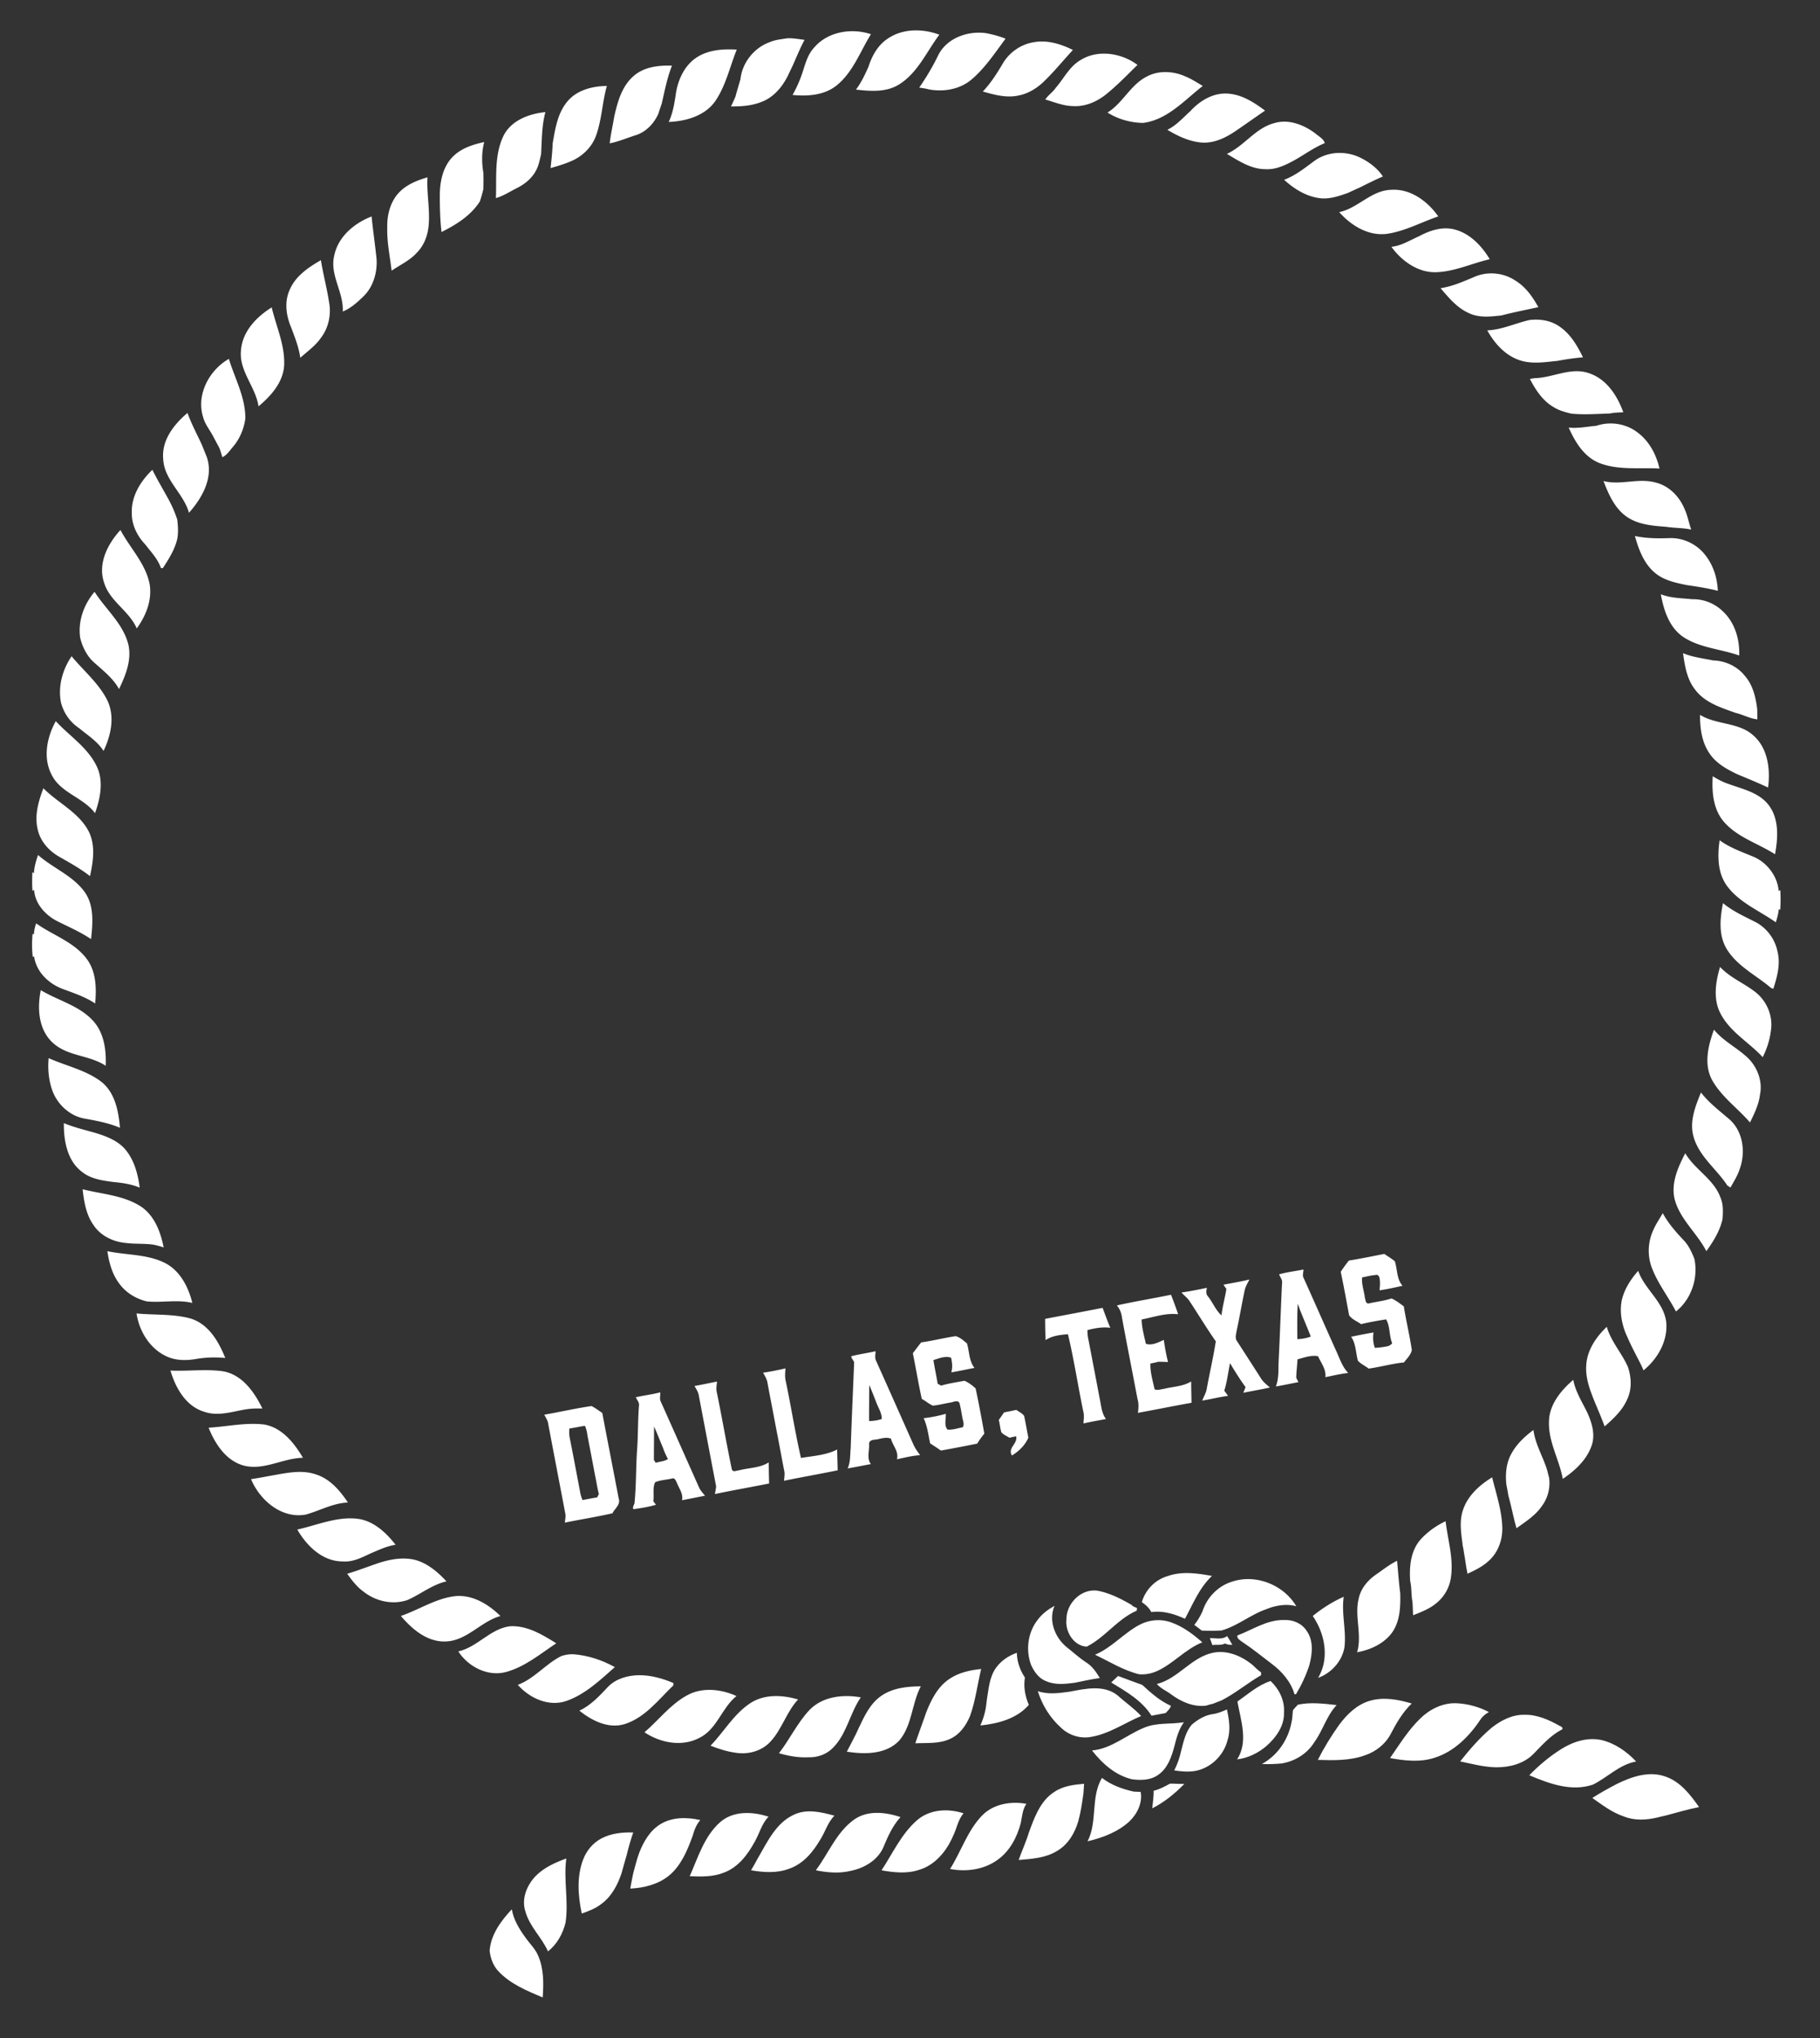 <svg xmlns="http://www.w3.org/2000/svg" viewBox="0 0 1040 1164">
    <rect x="0" y="0" width="1040" height="1164" fill="#333333" stroke="none"/>
    <g fill="#fff">
        <path d="M465.19 27.21c7.76-9.17 21.44-11.4 32.49-7.66-6.21 9.96-10.26 21.76-19.69 29.3-7.02 5.61-16.51 6.21-25.11 5.38 2.2-3.86 4.02-7.92 5.45-12.13 1.75-5.19 3-10.74 6.86-14.89m41.96-5.06c8.61-5.97 20.07-5.9 29.61-2.34-7.21 9.62-12.22 21.54-22.69 28.22-7.41 4.81-16.58 4.11-24.94 3.14 2.98-3.97 5.09-8.47 7.12-12.97 1.99-6.26 5.31-12.32 10.9-16.05m29.11 9.13c4.99-9.6 16.61-13.69 26.91-12.38 3.89.72 7.73 1.72 11.42 3.19-5.99 8.06-11.61 16.64-19.3 23.21-6.66 5.73-15.91 7.3-24.39 5.78-1.85-.5-3.76-.77-5.63-1.06 4.12-5.94 7.85-12.2 10.99-18.74m-86.43-9.41c3.33-.14 6.61.48 9.91.9-2.5 4.64-4.48 9.53-6.6 14.34-.96 2.04-1.97 4.04-2.9 6.09-3.2 6.43-8.15 12.38-15.04 14.98-5.54 2.24-11.57 2.66-17.48 2.6.86-1.85 1.74-3.69 2.53-5.58.89-3.34 1.9-6.65 2.87-9.97 1.01-9.5 7.82-17.99 16.79-21.18 3.15-1.36 6.57-1.63 9.92-2.18m123.3 14.23c3.77-6.33 10.42-10.89 17.72-12 7.66-1.38 15.41 1.04 22.23 4.44-5.52 5.98-10.66 12.31-16.52 17.97-3.98 3.85-8.89 6.93-14.38 8-6.9 1.6-13.94-.37-20.58-2.23 4.59-4.82 8.17-10.47 11.53-16.18m-174.56-3.6c6.67-4.09 14.8-4.63 22.43-4.16-3.99 9.9-6.25 20.68-12.39 29.58-5.99 8.34-16.69 11.33-26.48 11.73 2.39-5.08 3.26-10.65 4.08-16.15 1.23-8.18 5.12-16.52 12.36-21m218.87 1.82c9.96-6.25 23.53-4.02 32.55 2.75-5.88 5.73-11.6 11.72-18.02 16.87-5.33 4.26-12.05 7.13-18.97 6.64-5.45-.09-10.53-2.26-15.69-3.74 1.62-2.49 4.23-4.13 5.9-6.6 4.71-5.33 7.86-12.24 14.23-15.92m-255.14 8.9c5.95-5.07 14.16-5.98 21.68-5.71-2.76 6.98-4.17 14.39-5.85 21.68-.68 1.97-1.35 3.94-1.99 5.92-2.41 5.31-6.65 9.86-12.2 11.9-5.19 1.58-10.18 3.82-15.53 4.86.52-5.03 1.72-9.96 2.51-14.95 1.9-8.57 4.38-17.81 11.38-23.7m292.59.74c6.75-3.85 15.3-3.47 22.27-.38 3.6 1.42 6.81 3.58 10.14 5.51-10.53 8.16-20.2 19.37-34.16 21.12-7.13-.13-14.25-2.11-20.29-5.93 8.66-5.32 12.97-15.53 22.04-20.32M324.52 57.6c5.5-6.31 14.2-8.41 22.26-8.5-2.68 9.39-2.86 19.36-6.26 28.55-2.34 6.38-7.55 11.46-13.7 14.2-3.93 1.76-8.07 2.96-12.2 4.15.51-4.7 1.02-9.41 1.2-14.13 1.45-8.46 2.84-17.56 8.7-24.27m355.81 5.74c5.28-5.74 12.63-10.24 20.67-9.9 8.28.28 15.46 4.94 21.89 9.73-5.68 3.91-11.3 7.89-16.99 11.77-5.83 3.93-12.68 7.19-19.89 6.42-6.81-.73-13.16-3.73-18.95-7.24 5.21-2.51 9.04-6.97 13.27-10.78M287.58 77.85c4.33-9.07 14.69-12.89 24.09-13.82-2.15 7.85-2.02 16.06-2.48 24.12-.81 3.13-1.31 6.41-2.92 9.27-2.29 4.39-6.29 7.65-10.64 9.87-4.07 1.99-7.86 4.6-12.26 5.85.47-11.78-.98-24.3 4.21-35.29m413.5 10.03c9.89-4.49 16.23-14.68 26.97-17.53 8.26-2.54 16.98.89 23.58 5.87 1.89 1.69 4.63 2.93 5.4 5.51-5.95 2.47-11.22 6.25-16.77 9.46-5.3 2.91-11.03 5.85-17.26 5.43-8.16-.03-15.17-4.73-21.92-8.74m-441.43.76c4.73-4.27 10.96-6.17 17.06-7.51-1.53 5.74-1.47 11.85-.48 17.67.08 3.08.08 6.16-.02 9.24-.59 2.36-1.23 4.7-2.01 7-5.12 8.07-13.53 13.3-21.91 17.48-.83-7.15-.99-14.37-.96-21.57.08-8.03 2.09-16.77 8.32-22.31m491.83 2.97c7.67-5.37 18.27-5.54 26.47-1.24 4.79 2.45 9.3 5.9 12.28 10.43-4.47 1.9-8.82 4.1-13.16 6.26-2.32 1.03-4.61 2.1-6.9 3.16-4.86 1.71-9.91 3.46-15.14 3.05-8.12-.72-15.35-5.22-21.26-10.58 6.59-2.44 12.1-6.98 17.71-11.08m-523.47 18.35c4.33-4.57 10.34-6.96 16.27-8.68-.52 8.9 1.38 17.76.73 26.62-.38 6-2.45 12.03-6.75 16.35-4.01 4.49-9.58 7.01-14.48 10.34-.94-8.19-2.74-16.33-2.49-24.62-.19-7.15 1.71-14.69 6.72-20.01m537.27 11.2c10.74-2.28 18.31-12.48 29.67-12.75 11.06-.77 20.83 6.54 26.93 15.18-9.62 3.28-18.74 8.3-28.86 9.89-10.75 1.64-20.89-4.54-27.74-12.32m-574.26 24.72c2.23-10.77 11.47-18.44 21.32-22.25.82 8.13 2.01 16.21 2.85 24.33.43 7.58-1.76 15.51-7.19 21-3.57 3.52-7.45 7.07-12.14 8.96.62-11.05-7.62-20.9-4.84-32.04m619.89-10.96c5.84-3.15 12.55-5.43 19.26-4.1 9.3 1.96 16.38 9.35 21.11 17.22-10.11 2.34-19.77 6.97-30.26 7.42-10.55.48-19.96-6.29-25.93-14.49 5.73-.58 10.65-3.79 15.82-6.05m-645.34 30.53c3.34-7.83 10.7-12.78 17.81-16.86 1.24 7.89 3.36 15.61 4.57 23.5 1.5 7.26-.1 15.1-4.66 20.99-3.15 4.49-7.66 7.67-11.71 11.26-.81-6.11-3.16-11.82-5.29-17.56-2.84-6.69-3.86-14.56-.72-21.33m676.52-7.13c7.57-3.49 16.89-2.74 23.81 1.92 5.88 3.53 9.89 9.3 13.16 15.19-7.01 1.53-14.05 2.89-20.99 4.7-6.26.74-13.03 1.52-18.88-1.39-6.67-2.97-11.36-8.76-16.02-14.14 6.62-.99 12.78-3.72 18.92-6.28m-704.38 41.76c.78-10.77 8.84-19.08 17.55-24.52 2.62 11.04 7.72 21.81 7.1 33.37-.71 9.63-7.55 17.24-14.63 23.14-1.67-11.24-11.25-20.19-10.02-31.99m712.17-11.4c8.36-.34 16.07-4.1 24.16-5.91 6.02-.72 12.39.28 17.38 3.91 6.12 4.26 9.93 10.85 13.14 17.4-4.86.41-9.71 1.1-14.49 2.02-7.5.74-15.32 2.1-22.58-.68-7.82-2.92-13.66-9.59-17.61-16.74m-733.9 49.24c-3.85-12.73 3.69-26.63 14.81-32.96 3.42 11.28 9.55 22.07 9.41 34.16-.85 5.85-3.17 11.48-7.01 16.01-1.9 2.13-3.45 4.8-6.16 6-.47-1.8-1.05-3.56-1.67-5.32-.27-.49-.81-1.47-1.08-1.97-.83-1.54-1.64-3.09-2.46-4.63-1.98-3.75-4.82-7.09-5.84-11.29m761.12-21.96c10.36-.22 20.51-6.44 30.87-2.82 10.05 3.28 16.21 12.84 19.64 22.32-2.55.15-5.12.13-7.6.69-7.4.24-14.81.81-22.19.09-3.54-.89-7.14-1.83-10.23-3.85-6.17-3.6-10.13-9.82-13.38-15.99.72-.11 2.16-.33 2.89-.44M93.26 262.11c-1-10.65 6.17-19.8 13.88-26.26 2.22 6.17 5.32 11.96 8.08 17.9.99 2.39 1.95 4.8 2.92 7.2 4.05 11.73-2.56 23.36-10.15 31.92-3.11-11.11-14.23-18.72-14.73-30.76m818.92-18.92c7.94-2.68 17.08-1.29 23.7 3.92 6.59 4.94 10.59 12.57 12.39 20.49-11.47-.67-23.48 1.13-34.43-3.19-8.73-3.54-13.8-12-17.45-20.21 5.3.58 10.52-.55 15.79-1.01M75.31 293.02c-.36-9.6 5.04-18.29 11.77-24.7 2.64 5.4 5.76 10.55 8.64 15.83 2.27 3.99 4.14 8.21 5.56 12.57.43 3.71.71 7.48-.01 11.17-1.45 6.06-4.81 11.39-8.19 16.54-.27.02-.82.05-1.09.07-1.75-5.18-5.68-9.24-8.96-13.51-4.59-4.82-7.81-11.2-7.72-17.97m840.97-18.29c9.79 2.56 19.9-1.87 29.66.84 7.63 1.77 13.63 7.87 16.59 14.96 1.8 3.81 2.47 7.99 3.87 11.94-4.69-1.04-9.53-.85-14.25-1.59-7.89-.59-16.37-1.23-22.99-6.04-6.66-4.84-10.02-12.68-12.88-20.11M59.53 332.92c-3.84-10.87 1.98-22.3 9.3-30.21 5.4 10.18 14.1 18.83 16.58 30.39 1.73 9.24-1.88 18.45-7.27 25.82-4.26-9.99-15.34-15.4-18.61-26m874.69-26.79c6.49 1.4 13.16 1.41 19.77 1.2 7.74-.28 15.5 3.36 20.26 9.46 4.71 5.78 7.07 13.25 7.36 20.64-5.85-1.5-11.84-2.41-17.8-3.29-6.31-1.29-12.96-2.65-18.03-6.9-6.4-5.26-9.37-13.38-11.56-21.11m-888.4 58.14c-1.38-9.45 2.11-19.09 8.22-26.26 6.43 10.11 16.48 18.3 19.37 30.38 1.86 8.83-1.66 17.36-5.39 25.16-3.62-6.62-9.93-11.15-15.35-16.21-3.46-3.63-5.67-8.23-6.85-13.07m903.22-24.86c5.74 2.24 11.95 2.2 17.99 2.83 6.56-.19 13.08 2.51 17.7 7.15 6.7 6.38 9.45 15.95 9.11 25-10.48-3.74-22.22-4.26-31.73-10.44-8.22-5.4-11.39-15.35-13.07-24.54m12.7 33.64c5.47 2.3 11.38 2.94 17.15 4.15 6.95.15 13.81 3.31 18.16 8.8 4.62 5.24 6.22 12.24 7.07 18.99.05 1.95.05 3.89.08 5.85-4.34-.45-8.21-2.7-12.42-3.69-8.29-2.97-17.43-5.77-22.98-13.08-4.83-5.92-6.05-13.69-7.06-21.02m-926.89 28.2c-1.82-9.22.86-18.78 6.07-26.45 6.81 8.28 15.4 15.29 20.31 24.99 4.57 9.28 2.22 20.18-2.06 29.11-3.45-5.5-9.12-9-14.02-13.07-5.12-3.39-8.77-8.65-10.3-14.58m936.61 7.02c9.42 5.84 22.04 4.09 30.49 11.79 8.31 7.29 9.74 19.34 8.39 29.72-5.78-2.69-11.68-5.12-17.56-7.57-6.03-2.87-12.2-6.25-15.97-11.98-4.37-6.39-5.43-14.4-5.35-21.96M29.45 442.38c-4.99-9.69-2.65-21.35 2.42-30.5 7.86 8.49 18.26 15.05 23.39 25.76 4.09 8.51 2.05 18.29-.95 26.79-6.76-9.07-19.77-11.53-24.86-22.05m949.26.96c2.96 1.83 6.07 3.46 9.41 4.54 8.06 2.91 17.38 4.9 22.76 12.21 5.86 8.01 5.09 18.55 3.43 27.81-9.6-6.18-21.26-9.53-29.01-18.3-6.33-7.1-7.18-17.18-6.59-26.26m-953.92 6.87c8.15 8.21 19.48 13.36 25.38 23.67 4.61 8.12 3.18 17.82 1.26 26.5-5.54-4.31-11.68-7.7-17.76-11.17-5.76-3.32-10.59-8.72-12.08-15.31-2.02-7.99.35-16.22 3.2-23.69m957.84 29.69c6.05 4.4 13.19 6.81 20.02 9.7 7.45 3.49 13.06 11.01 13.75 19.26l.91-.5c.22 3.72.2 7.46-.03 11.19l-.84-.22c-.24 2.53-.92 5-1.69 7.43-9.4-6.65-20.75-11.19-27.8-20.66-5.57-7.49-5.56-17.35-4.32-26.2M19.39 498.68c.17-3.57 1.2-7.02 2.35-10.37 8.5 7.53 19.87 11.75 26.66 21.16 5.52 7.82 4.6 17.88 3.64 26.88-6.25-4.18-13.17-7.14-19.87-10.51-6.5-3.53-12.27-9.94-12.65-17.61l-.94.61c-.3-3.55-.23-7.11-.07-10.65zm965.18 17.13c5.61 4.67 12.33 7.62 18.78 10.92 6.22 3.33 10.83 9.45 12.28 16.37 1.96 7.24-.07 14.73-2.31 21.65-.32-.12-.97-.37-1.29-.49-8.46-7.24-19.19-12.32-25.22-22.06-4.9-7.89-3.97-17.68-2.24-26.39M19.38 533.65c.12-2.15.55-4.26 1.29-6.28 9.5 6.79 21.5 10.52 28.77 20.14 5.56 7.27 5.73 16.88 4.95 25.61-5.39-3.59-11.56-5.71-17.59-7.94-8.47-2.86-16.05-9.77-17.32-18.95l-.75.35c-.54-4.39-.5-8.81-.12-13.21zm963.51 18.6c5.76 6.2 13.86 9.33 20.41 14.53 6.45 5.15 10 13.79 8.62 21.98-.62 5.23-2.3 10.32-4.66 15.03-7.82-8.52-18.72-14.39-24.14-24.99-4.32-8.26-2.76-18-.23-26.55M23.31 565.51c9.86 5.96 21.88 8.73 29.87 17.5 6.31 6.87 7.6 16.74 7.21 25.7-9.22-6.19-21.76-5.33-30.12-13.07-8.33-7.43-9.09-19.87-6.96-30.13m956.11 22.57c5.33 6.59 13.22 10.29 19.29 16.08 5.5 5.29 8.55 13.33 7.01 20.91-.67 5.69-3.21 10.93-5.73 16.01-6.91-8.02-15.87-14.33-21.28-23.57-5.36-9.09-2.72-20.15.71-29.43M27.79 604.33c9.88 4.44 20.92 6.69 29.74 13.22 8.17 6.21 10.2 16.95 11.02 26.57-6.51-2.77-13.5-4.05-20.43-5.29-8.23-1.57-15.12-7.89-18.09-15.64-2.19-6.01-2.83-12.51-2.24-18.86m944.18 19.62c4.66 6.06 10.84 10.62 16.56 15.6 7.55 6.92 8.96 18.44 5.7 27.78-1.21 3.91-3.41 7.38-5.41 10.91-.44-.29-1.32-.85-1.76-1.14-6.15-9.45-16.18-16.6-19.31-27.86-2.51-8.62 1.02-17.38 4.22-25.29M36.48 641.46c5.69 2.37 11.72 3.78 17.63 5.47 6.81 2.05 14 4.71 18.37 10.66 4.5 5.94 6.4 13.42 7.35 20.7-4.76-1.98-9.88-2.74-14.98-3.19-6.27-.86-12.92-1.71-18.03-5.84-8.48-6.39-10.42-17.83-10.34-27.8m920.29 42.74c-1.8-9.03 2.2-17.73 6.23-25.56 5.49 9.42 16.33 14.78 20.11 25.31 1.72 3.89 1.47 8.21 1.19 12.36-1.55 6.77-5.22 12.7-9.24 18.26-5.42-10.52-15.52-18.51-18.29-30.37m-909.56-4.97c11.02 2.77 22.96 3.41 32.83 9.54 8.12 5.13 11.7 14.68 13.49 23.7-1.85-.66-3.73-1.15-5.64-1.57-5.22-.78-10.51-.32-15.73-.97-7.33-.6-14.72-4.07-18.8-10.36-4.18-5.93-5.37-13.3-6.15-20.34m897.39 23.64c1.45-3.55 3.7-6.67 5.55-10.01 3.14 5.89 7.62 10.88 12.17 15.71 2.74 2.97 4.45 6.67 5.89 10.41 2.33 10.93-1.75 23.13-10.53 30.05-4.35-8.42-10.37-15.97-13.74-24.89-2.63-6.8-2.35-14.64.66-21.27M61.35 714.59c10.78 2.28 22.34 1.64 32.46 6.51 8.94 4.31 13.83 13.82 16.1 23.06-8.53-2.09-17.4-.02-26.05-.89-6.29-1.52-12.07-5.05-15.84-10.36-3.99-5.31-5.69-11.87-6.67-18.32m709.46 5.36c6.76-1.08 13.47-2.47 20.19-3.8 2.02 1.37 4.14 2.61 6.03 4.19 1.58 4.64.94 10.12 4.42 14-4.35 1-8.71 1.96-13.12 2.61.12-2.07.42-4.14.08-6.19.01-1.27-.78-3.1-2.36-2.56-2.61.2-5.15.89-7.71 1.39-.35 3.91 1.11 7.67 1.58 11.52.42 1.19.26 3.16 1.94 3.39 4.41-1.02 8.97-1.48 13.28-2.91 2.57 1.12 4.8 2.86 7.04 4.53 1.33 8.33 3.32 16.55 4.58 24.89-.47 2.78-2.85 4.91-4.5 7.14-6.81.65-13.42 2.58-20.18 3.51-1.98-1.61-4.47-2.61-6.14-4.54-1.25-4.57-1.1-9.63-3.86-13.66 4.25-.86 8.5-1.72 12.79-2.45-.43 2.96-.29 5.95.76 8.78 2.13-.05 4.24-.35 6.34-.72 1.4-.21 2.68-.73 3.57-1.89-1.82-4.37-1.11-9.52-3.46-13.64-.77.11-2.3.35-3.07.47-3.77.67-7.53 1.34-11.24 2.26-2.28-1.64-5.22-2.71-6.85-5.06-1.55-8.29-3.05-16.61-4.79-24.86 1.48-2.2 2.99-4.36 4.68-6.4m-39.89 7.87c4.54-1.3 9.27-1.81 13.9-2.76.05 1.61-.75 3.38.13 4.89 6.44 14.26 12.71 28.6 19.16 42.87 1.72 3.96 3.23 8.15 6.3 11.33-4.41.45-8.72 1.54-13.06 2.4.57-4.38-2.46-8.17-4.2-11.97-3.83-.79-7.96.82-11.72 1.78-.19 3.52-.67 7.03-.72 10.57q.63 1.2 1.26 2.46c-4.31.79-8.58 1.76-12.9 2.45 1.83-4.73 1.33-9.84 1.59-14.79.75-14.72 1.21-29.45 1.93-44.17.37-1.9-1.06-3.4-1.67-5.06m10.66 16.82c-.44 6.71-.24 13.46-.26 20.19 2.61-.1 5.22-.51 7.68-1.48-.66-1.78-1.38-3.52-2.09-5.25-1.33-3.29-2.72-6.54-4-9.84-.44-1.23-.85-2.43-1.33-3.62m185.16-2.1c1.48-6.33 5.12-11.92 9.37-16.73 3.76 10.86 14.99 17.9 16.08 29.89.71 10.52-5.07 20.48-13.05 26.96-1.46-3.68-3.48-7.09-5.21-10.63-1.86-3.54-3.51-7.18-5.09-10.84-2.3-5.9-3.37-12.38-2.1-18.65m-227.64-8.81c4.95-.93 9.93-1.77 14.84-2.96-1.03 2.11-2.33 4.14-2.76 6.48-1.61 7.59-2.88 15.24-4.54 22.82-.28 1.96-1.12 4.26.29 6 4.45 6.88 8.9 13.76 13.3 20.68 1.33 2.31 3.42 4 5.45 5.69-5.04 1.16-10.15 1.96-15.2 3.02.32-.81.95-2.42 1.27-3.23-3.22-4.38-6.08-9.02-8.89-13.67-1.08 5.23-1.67 10.6-3.27 15.7.69.98 1.43 1.98 2.17 2.96-4.97.63-9.83 1.93-14.77 2.7.87-2.37 2.32-4.56 2.64-7.1 1.65-8.93 3.71-17.78 5.11-26.74-5.39-7.69-10.21-15.76-15.41-23.57-1.27-1.58-2.89-2.82-4.2-4.33 4.89-.66 9.72-1.66 14.55-2.68-.4 1.72-.72 3.65.69 5.05 2.69 3.44 4.34 7.76 7.6 10.7.62-5.09 2.01-10.04 2.82-15.1-.58-.81-1.14-1.62-1.69-2.42m-60.89 11.84c10.26-2.3 20.66-3.98 30.96-6.1 1.38 3.7 2.83 7.38 4.03 11.14-7.07-.84-13.97 1.67-20.84 2.99.08 4.7 1.41 9.28 2.42 13.86 3.38 1.23 7.14-.8 10.26-2.22.56 4.25 1.36 8.49 2.4 12.66-1.87-.09-3.74-.18-5.6-.15-1.47.44-2.97.72-4.47 1-.2 4.99 1.37 9.85 2.38 14.7 1.63.79 3.47-.01 5.16-.18 5.28-1.36 10.98-1.35 15.75-4.27.03 4.05.13 8.11.2 12.17-10.23 1.82-20.41 3.91-30.63 5.76.36-2.67.56-5.39-.24-7.99-2.92-15.42-6.01-30.8-8.82-46.24-.32-2.64-1.23-5.09-2.96-7.13m-41 7.68c10.95-2.1 21.91-4.14 32.85-6.29 1.45 3.8 2.78 7.65 4.4 11.38-4.41-.59-8.8.22-13.06 1.31-.05 2.1.24 4.2.72 6.26 2.07 10.83 4.17 21.64 6.2 32.47.95 4.11 1.02 8.56 3.67 12.06-4.29.85-8.61 1.54-12.87 2.54.13-2.31.54-4.66-.11-6.92-3.05-14.65-5.27-29.49-8.75-44.04-4.41.36-8.99.82-12.77 3.36-.2-4.05-.25-8.09-.28-12.13m-519.2-3.1c10.27 1.01 20.83.14 30.85 2.89 10.33 3.13 16.09 13.15 19.87 22.55-5.5-.53-11.1-.38-16.54.55-5.78 1-11.99 1.03-17.35-1.64-9.4-4.46-15.3-14.3-16.83-24.35m828.4 29.92c.36-8.75 5.59-16.44 11.76-22.28 2.39 8.45 8.63 15 12.08 22.96 1.92 5.74 2.33 12.24-.17 17.87-2.66 6.56-7.93 11.48-13.14 16.05-1.57-4.23-3.3-8.39-5.07-12.53-2.86-7.03-5.94-14.33-5.46-22.07m-380-13.39c6.6-.92 13.07-2.56 19.66-3.56 2.46.64 4.53 2.53 6.47 4.12 1.46 4.68 1.09 10.01 4.31 14.03-4.43.79-8.81 1.84-13.25 2.52.84-2.78.48-5.57-.11-8.33-3.25-1.22-6.93.35-10.11 1.35.73 4.5 1.67 8.98 2.44 13.48.49.27 1.48.81 1.97 1.08 4.35-1.28 8.87-1.92 13.32-2.76 2.35.98 4.58 2.66 6.4 4.41 1.82 8.56 3.44 17.18 4.97 25.8-1.51 1.77-2.85 3.69-4.07 5.68-6.9 1.41-13.82 2.71-20.74 3.97-2.01-1.44-4.1-2.76-6.16-4.11-1.04-4.85-1.59-9.85-3.7-14.39 4.27-.48 8.51-1.32 12.64-2.48.18 2.88-1.07 6.67.98 8.99 2.92.31 5.84-.81 8.71-1.3 1-1.56.25-3.51-.16-5.13-.53-2.95-.96-5.9-1.72-8.79-1.16-1.91-3.55-.38-5.2-.21-3.34.52-6.61 1.46-9.98 1.76-2.28-.96-4.16-2.69-6.34-3.85-1.92-8.65-3.33-17.4-5.12-26.08 1.61-2.06 3.13-4.18 4.79-6.2m-39.96 7.91c4.57-1.2 9.27-1.79 13.87-2.86 0 1.71-.5 3.53.18 5.17 7.2 16.03 14.33 32.09 21.47 48.14.96 2.19 2.42 4.1 3.8 6.05-4.49.3-8.87 1.41-13.24 2.35 1.24-4.34-2.41-7.82-3.42-11.8-2.61-.97-5.36-.13-7.94.45-1.79.2-4.72.22-4.55 2.81.23 3.72-1.46 8.07 1.04 11.28-4.43.82-8.84 1.74-13.29 2.48 1.69-3.65 1.36-7.73 1.75-11.62.56-16.34 1.3-32.67 1.97-49-.41-1.21-1.62-2.16-1.64-3.45m10.28 16.46c-.06 6.85-.12 13.7-.11 20.55 2.45-.01 4.9-.38 7.24-1.14.12-3.33-1.88-6.2-3.01-9.2-1.33-3.43-2.64-6.85-4.12-10.21m-47.88-9.52c-.17 2.47-.46 4.98.2 7.42 3.04 14.54 5.33 29.25 8.65 43.73 6.94-1.16 14.32-1.55 20.68-4.82.09 3.96.19 7.91.31 11.88-10.19 2.1-20.45 3.86-30.64 5.97.09-1.89.52-3.82.1-5.68-1.48-7.26-2.7-14.56-4.18-21.8-1.77-9.45-3.62-18.87-5.38-28.32-.29-2.18-1.51-4.03-2.52-5.91 4.29-.64 8.55-1.49 12.78-2.47m-351.44 1.24c9.8.45 19.68-.91 29.42.32 11.34 1.65 18.46 11.82 23.12 21.38-3.04-.11-6.08-.04-9.09.4-7.95 1.26-16.21 4.25-24.18 1.42-10.5-3.13-16.38-13.65-19.27-23.52m299.46 8.8c4.3-.74 8.56-1.67 12.85-2.5-.15 1.95-.6 3.95-.14 5.91 3 14.62 5.51 29.35 8.56 43.95.43 2.27 2.77.88 4.27.8 5.62-1.48 11.81-1.28 16.86-4.5.05 4.01.12 8.02.24 12.03-10.31 2.09-20.69 3.87-30.98 6.03.23-1.44.54-2.88.7-4.31-3.32-17.29-6.59-34.59-9.89-51.88-.3-2.05-1.5-3.77-2.47-5.53m488.26 20.4c.12-9.75 6.84-17.86 13.89-23.9 1.24 6.81 5.11 12.7 8.07 18.85 2.61 5.8 4.63 12.5 2.39 18.76-2.8 8.15-9.49 14.26-16.46 18.96-2-11.03-8.3-21.2-7.89-32.67M363.3 798.01c4.65-1.04 9.41-1.6 14.03-2.79.07 1.67-.52 3.52.19 5.14 7.34 16.34 14.59 32.71 21.89 49.06.8 1.83 2.19 3.31 3.47 4.83-4.39.84-8.75 1.76-13.14 2.58.75-3.63-1.62-6.6-2.87-9.77-.6-1.11-1.17-3.25-2.86-2.64-3.19.78-6.6.83-9.63 2.14-1.63 3.23-.49 7.29-1.08 10.83.51.67 1.02 1.34 1.54 2.03-4.19 1.25-8.54 1.93-12.86 2.52-.83-1.29.71-2.66.65-4 .89-9.45.77-18.96 1.31-28.43.77-9.09.46-18.23 1.24-27.31-.09-1.57-1.25-2.83-1.88-4.19m10.45 16.73c.01 6.34-.11 12.69-.08 19.04.25.41.75 1.25 1 1.67 2.34-.74 4.94-.76 7.03-2.16-1.12-1.99-2.03-4.07-2.79-6.21-1.38-3.31-2.69-6.64-4.09-9.94-.35-.81-.71-1.61-1.07-2.4m-62.73-6.76c9.01-1.55 17.94-3.64 26.99-4.94 2.19 1.07 4.1 2.6 6.14 3.93 3.09 16.32 6.3 32.61 9.4 48.92 1.19 3.4-2.23 5.65-3.57 8.39-9.01 2.07-18.16 3.49-27.22 5.34.2-1.87.67-3.76.18-5.6-3.27-17.31-6.63-34.6-9.88-51.91-.54-1.45-1.32-2.78-2.04-4.13m14.37 7.89c-.2 1.74-.19 3.52.16 5.27 2.13 10.6 4.08 21.24 6.12 31.87.28 1.26.67 2.5 1.18 3.71 2.8-.47 5.58-1.1 8.4-1.5.24-.5.74-1.48.98-1.98-1.01-3.63-1.46-7.38-2.29-11.05-1.36-7.42-2.82-14.83-4.23-22.24-.25-1.93-.65-3.83-1.45-5.61-2.98.41-5.89 1.12-8.87 1.53m248.37-9.19c2.34-.46 4.68-.94 7.01-1.46 1.47 1.11 3.32 1.89 4.44 3.43.92 4.12 1.57 8.31 2.42 12.45-1.86 4.33-5.39 7.76-9.39 10.17-2.59-4.32 3.43-6.76 2.41-10.93-1.3.22-2.57.49-3.83.81-1.56-1.07-3.53-1.69-4.67-3.24-.64-2.27-.81-4.64-1.4-6.9a222 222 0 0 1 3.01-4.33m-454.55 8.73c10.57-.63 21.1-3.09 31.71-1.83 10.26 1.77 17.21 10.57 22.2 19.02-11.31.17-21.86 7.16-33.29 4.58-10.47-2.56-16.86-12.35-20.62-21.77m744.67 14.44c2.96-5.32 7.52-9.54 12.37-13.13 1.04 8.2 5.53 15.31 7.9 23.12.31 1.37.64 2.73 1.05 4.11.75 5.64-.62 11.51-4.05 16.08-3.66 5.49-9.36 9-14.57 12.81-1.79-6.19-2.94-12.55-4.68-18.74-.33-1.98-.63-3.97-1.08-5.91-.71-6.24-.19-12.83 3.06-18.34m-709.94 13.12c8.82-1.48 18.09-3.9 26.86-.79 7.92 2.61 13.55 9.24 18.02 15.97-8.43.27-15.96 4.61-23.94 6.84-13.85 2.65-26.37-8.09-31.44-20.2 3.51-.51 7.01-1.15 10.5-1.82m681.98 19.68c2.63-8.3 9.49-14.49 16.74-18.89 2.26 9.32 5.44 18.57 5.77 28.23.34 7.46-2.5 15.21-8.36 20.03-3.35 2.99-7.47 4.89-11.49 6.8-.6-3-1.07-6-1.5-9.01-.47-2.27-.67-4.6-1.22-6.84-.8-6.73-2.14-13.69.06-20.32m-666.03 10.92c11.54-2.54 22.93-7.71 34.99-6.07 8.92 1.38 15.81 7.94 21.17 14.76-4.92.75-9.42 2.9-13.96 4.81-5.07 2.33-10.24 5.15-16.04 4.72-11.59.14-20.75-8.77-26.16-18.22m641.62 5.98c4-4.53 9.1-8.17 14.54-10.72 1.28 10.97 4.87 21.95 2.89 33.07-.99 5.66-4.25 10.81-8.83 14.24-3.74 2.97-8.25 4.63-12.63 6.39-.12-2.58-.18-5.16-.36-7.72-.8-3.88-.37-7.91-1.29-11.77-.58-8.12.2-17.03 5.68-23.49m-595.62 13.3c6.8-2.26 14.17-3.67 21.26-1.96 7.2 1.93 12.99 6.95 17.98 12.28-8.13 1.84-14.69 7.3-22.19 10.62-8.48 2.94-18.08.83-25.06-4.64-3.86-2.74-6.76-6.51-9.47-10.33 4.89-1.43 9.65-3.24 14.46-4.92 1-.36 2.01-.7 3.02-1.05m570 6.71c4.08-2.8 7.96-5.95 12.44-8.14.6 6.17 1 12.38 1.81 18.53.17 7.64-.05 15.99-4.67 22.46-4.67 6.39-12.38 9.89-19.99 11.25 2.96-9.95-1.57-20.43.88-30.49 1.12-5.63 4.94-10.34 9.53-13.61m-118.67.61c8.2-2.93 17.01-1.59 25.35-.11-7.17 6.73-10.86 16.01-15.45 24.49-6.02-2.78-12.56-4.73-19.26-3.83-1.14-2.45-3.26-4.15-5.38-5.7 2.06-7.05 7.67-12.82 14.74-14.85m36.85 3.16c13.56-4.52 29.46 1.83 36.68 14.06-4.82-1.35-9.88-.74-14.59.72-1.69.61-3.37 1.25-5.05 1.9-7.86 3.36-14.76 8.79-23.02 11.21-3.78.22-7.57.2-11.35.07-.97-.75-1.92-1.49-2.87-2.22-.36-.26-1.07-.76-1.43-1.02 1.92-2.4 3.47-5.07 4.74-7.86 2.54-7.9 8.92-14.44 16.89-16.86m-94.68 21.59c-.01-9.1 8.2-17.55 17.53-16.45 7.32 1.32 14.1 4.87 20.48 8.6l-.86-.05c1.06.45 2.12.92 3.19 1.42l-.2 1.51c-10.92 4.67-17.97 15.18-28.54 20.49-7.41-.36-12.38-8.52-11.6-15.52m-380.32-1.99c10.37-3.54 19.83-9.98 30.88-11.29 9.98-1.05 19.18 4.6 26.01 11.34-11.13 3.03-18.94 13.95-30.97 14.51-10.67.56-19.44-6.9-25.92-14.56m521.07.03c5.42-4.39 11.32-8.17 17.71-10.98-1.42 9.73 1.63 19.41.37 29.15-1.51 7.93-7.54 14.42-15.02 17.16 6.6-11.06 3.98-25.15-3.06-35.33"/>
        <path d="M593.09 924.97c2.49-3.32 5.88-5.83 9.49-7.83-3.55 8.33.14 17.96 6.84 23.51 3.72 2.91 7.21 6.16 11.18 8.75 3.47 2.11 5.81 5.56 7.86 8.98-4.85.67-9.63 1.74-14.42 2.72-5.34.67-11.09 1.37-16.14-.9-4.24-1.49-6.96-5.42-8.73-9.35-3.19-8.54-1.82-18.73 3.92-25.88m58.73 2.67c5.4-2.68 11.93-3.12 17.59-.97 6.65 2.36 12.4 6.69 17.63 11.33-9.58 3.78-16.41 12.05-25.7 16.33-3.28 1.49-6.9 2.23-10.5 1.88-8.97-2.24-16.85-7.19-25.11-11.15 9.8-4.07 16.68-12.71 26.09-17.42m55.21 6.45c8.8-3.31 17.14-9.17 26.93-8.84 4.92-.26 10.03 1.96 12.71 6.19 4.1 5.76 3.22 13.34 1.47 19.78-1.9 5.74-4.47 11.24-7.58 16.43-.21.01-.62.02-.83.02-2.08-7.18-7.16-13.01-13.04-17.42-5.52-4.15-10.86-8.56-16.63-12.36-1.33-1.02-3.21-1.82-3.03-3.8m-415.57-5.29c9.72-.54 18.45 4.77 26.4 9.73-9.16 6.1-17.92 13.49-28.75 16.42-10.39 2.8-21.66-3.07-27.22-11.78 10.95-2.43 18.26-13 29.57-14.37m399.89 6.77c3.29-.03 7.03 1.03 9.88-1.15 1.04 1.62 2.03 3.26 2.95 4.98-1.5.12-2.9-.13-4.19-.75-2.16 1.22-4.85.5-7.2.92-.48-1.35-.96-2.68-1.44-4m-370.6 10.26c2.27-.73 4.66-1.18 7.05-1.02 8.27.64 16.31 3.32 23.54 7.33-8.42 7.43-16.92 15.59-27.73 19.35-10.11 3.47-20.99-1.62-27.72-9.21 9.48-3.54 15.92-11.99 24.86-16.45m371.9-1.78c8.14-1.91 16.45 1.54 22.77 6.57 1.72 1.49 3.22 3.26 5.18 4.5.01.41.01 1.24.02 1.65-7.71 4.45-14.56 10.26-22.49 14.34-1.66.65-3.32 1.31-4.98 1.95-1.37.33-2.74.68-4.08 1.11-7.17.84-14.09-2.21-19.74-6.38-2.69-2.09-6.04-3.37-8.26-5.99 12.1-3.09 19.41-14.92 31.58-17.75m-123.36 8.3c2.89-3.97 7.19-6.78 11.78-8.38.05 5.04 1.82 9.97 4.6 14.15-.89 5.35.14 10.66 2.23 15.6-6.87 7.96-17.62 10.7-27.67 11.76 1.19-2.75 2.18-5.59 2.81-8.52.42-2 .63-4.02.85-6.03 1.07-6.34 1.45-13.21 5.4-18.58m-26.58 6.41c5.31-3.54 11.71-4.91 17.97-5.55-2.19 8.98-3.25 18.25-6.41 26.98-2.28 5.31-5.8 10.43-11.23 12.88-6.22 3-13.3 2.26-19.99 2.58 1.62-4.91 3.45-9.75 5.17-14.62.3-.96.63-1.91.97-2.84 2.89-7.39 6.67-14.96 13.52-19.43m-195.25 4.62c4.53-4.66 11.18-6.49 17.51-6.62 6.86-.08 13.56 1.82 19.84 4.46l.04 1.29c-8.55 8.2-16.22 18.52-27.97 22.2-9.3 2.79-18.66-2.01-25.8-7.67 6.52-3.07 11.53-8.48 16.38-13.66m287.52-2.48c1.3-1.25 2.62-2.47 3.94-3.69 4.6 1.68 9.18 3.46 13.8 5.09 4.98 4.57 10.13 9.17 16.39 11.95-.49 1.7-1.85 2.86-3.01 4.12-2.71.44-5.38 1.09-8.08 1.53-5.43-8.68-14.56-13.79-23.04-19m72.11 10.91c6.09-4.25 11.78-9.42 18.98-11.73 4.87 4.58 8.11 11.12 7.64 17.9.31 7.77-4.61 14.48-10.18 19.37-4.7 3.93-10.47 6.78-16.59 7.49 6.5-10.07 2.1-22.28.15-33.03m-203.52-3.24c6.56-4.55 14.83-5.43 22.61-5.45-5.19 9.84-4.89 22.08-12.21 30.86-7.57 8.14-19.88 8.05-30.06 6.46 2.28-4.54 4.83-8.95 6.85-13.62 3.19-6.72 6.48-13.89 12.81-18.25m107.58-2.38c8.98-1.7 19.64-4.15 27.47 2.09 4.42 4.01 9.41 7.37 13.47 11.79-9.66 4.09-18.57 10.39-29.12 12.01-6 .98-12.33-1.14-16.68-5.34-6.22-5.57-10.78-12.91-13.24-20.86 5.89 2.01 12.08 1.14 18.1.31m-218.8 2.22c8.7-4.98 19.68-3.77 28.5.25-8.46 6.8-11.13 19.04-21.27 23.94-9.95 5.25-22.28 2.8-31.3-3.23 8.08-6.91 14.64-15.74 24.07-20.96m36.36 4.35c8.08-5.34 18.44-4.76 27.38-2.15-6.75 7.17-9.25 17.24-16.07 24.35-5.02 5.32-12.88 7.29-19.96 6.04-4.83-.67-9.47-2.23-14.02-3.96 7.67-7.98 13.28-18.09 22.67-24.28m33.89 3.84c7.48-7.74 19.19-9.01 29.3-7.18-6.23 9.01-7.94 20.71-15.78 28.68-3.61 3.82-8.91 5.73-14.13 5.54-5.72.3-11.39-.72-16.85-2.32 6.19-7.98 10.5-17.34 17.46-24.72m320.29-5.25c7.85-2.29 16.15-.69 23.81 1.58-5.14 4.96-8.8 11.2-12.05 17.5-3.03 5.73-8.44 9.97-14.54 12.04-8.64 3.18-17.99 2.93-27.05 2.66 3.51-6.94 7.6-13.61 12.12-19.94 4.49-6.07 10.26-11.73 17.71-13.84m-41.22 2.25c7.33-1.55 14.77-.59 22.13.23-5.73 6.07-7.86 14.52-12.75 21.2-4.08 6.64-11.17 10.94-18.8 12.16-3.71.3-7.44.51-11.15.26 8.88-4.79 15-13.78 16.88-23.61.61-2.3.54-4.68.85-7.01.83-1.18 1.87-2.18 2.84-3.23m69.9 7.91c5.4-5.29 12.7-8.94 20.38-8.75 6.55.27 13.06 2 18.86 5.05-1.83 1.08-3.61 2.34-4.74 4.18-6.38 9.55-15 18.35-26.2 21.89-8.28 2.76-17.14 1.73-25.55.22 5.39-7.78 10.42-15.96 17.25-22.59m-118.59-2.52c2.86-.37 5.51-1.51 8.13-2.67 1.27 5.77 2.23 11.87.33 17.63-2.19 8.73-9.64 15.91-18.52 17.51-3.96.63-7.98.31-11.91-.33 1.83-3.56 3.14-7.36 3.97-11.27 1.35-5.13 2.46-10.61 5.97-14.78 3.43-2.93 7.48-5.45 12.03-6.09m159.56 7.65c5.26-4.12 11.63-7.4 18.48-7.27 7.28-.2 14.14 2.88 20.35 6.4 1.01.19 2.43 1.75.7 2.25-6.33 3.42-11.09 8.92-16.07 13.98-5.49 5.42-13.48 7.41-21 7.37-7-.11-13.81-1.94-20.61-3.37 5.52-6.92 11.33-13.68 18.15-19.36m-198.84.16c7.23-3.14 15.24-1.88 22.83-3.17-2.93 3.99-4.19 8.84-5.4 13.57-1.64 6.16-3.85 12.8-9.39 16.55-4.33 3.06-9.84 3.12-14.89 2.45-9.47-2.25-16.98-8.97-22.84-16.45 11.14-.97 19.68-8.89 29.69-12.95M892 999.04c6.81-4.3 15.07-7 23.15-5.24 7.68 1.84 14.44 6.55 19.78 12.26-9.5 1.67-16.32 9.06-24.67 13.19-12.28 4.21-25.04-.58-36.38-5.34 5.43-5.62 11.51-10.67 18.12-14.87m31.91 19.84c8.47-4.18 18.45-7.59 27.79-4.22 8.53 2.92 14.2 10.35 19.2 17.43-6.45 1.25-12.75 3.18-19.1 4.83-1.6.39-3.23.69-4.8 1.13-6.33 1.5-13.05 1.85-19.19-.65-6.64-2.23-12.26-6.55-17.92-10.53 4.54-2.89 9.25-5.5 14.02-7.99m-302.45 32.75c5.83-11.3 1.65-25.15 8.23-36.21 5.28 4.08 11.7 6.41 18.17 7.82l3.94.18c1.19 6.22-1.99 12.61-6.45 16.87-6.62 6.04-15.27 9.32-23.89 11.34m47.11-32.93c2.73-.06 5.46.26 8.21.12-5.37 5.55-11.44 10.48-18.35 13.98.34-3.34.85-6.69.81-10.05 3.34-.77 6.34-2.43 9.33-4.05m-66.08 4.73c4.98-3.42 11.11-4.14 16.97-4.65-.1 1.74-.2 3.5-.32 5.26-.74 5.38-1.52 10.77-2.95 16.03-1.98 6.81-5.83 13.39-12.1 17.04-6.59 4.1-14.5 4.55-22.01 5.2 1.82-5.21 4.2-10.21 5.78-15.5.44-1.23.89-2.42 1.34-3.62 2.79-7.45 6.28-15.38 13.29-19.76m-41.43 13.61c6.46-6.78 16.56-8.43 25.46-6.81-2.29 3.25-2.43 7.29-3.24 11.06-2.13 8.05-6.27 15.99-13.22 20.9-7.71 5.66-17.92 7.03-27.17 5.25 6.31-9.97 9.89-21.76 18.17-30.4m-37.21 2.71c7.26-6.47 17.85-7.02 26.75-4.1-3.23 3.71-3.87 8.75-6.03 13.03-3.68 8.55-10.24 16.6-19.47 19.28-6.93 2.31-14.32 1.48-21.37.25 6.38-9.68 11.28-20.7 20.12-28.46m-70.29-3.27c7.41-3.57 15.73-1.55 23.25.52-3.85 3.84-5.23 9.23-8.11 13.71-4.09 7.01-9.68 13.75-17.58 16.52-7.02 2.73-14.68 2.19-21.95.96 1.24-2.13 2.48-4.26 3.62-6.43 5.5-9.36 10.37-20.45 20.77-25.28m-41.99 4.16c7.59-6.59 18.61-6.02 27.61-3.06-4 4.02-5.21 9.76-8.05 14.53-3.96 7.28-9.42 14.41-17.45 17.4-6.21 2.5-13 2.33-19.56 2.06 4.76-10.78 8.32-22.9 17.45-30.93m76.53-1.44c7.77-5.48 17.95-4.22 26.48-1.42-4.61 5.06-7.4 11.45-9.99 17.7-3.38 7.17-10.89 11.5-18.43 13.02-6.57 1.6-13.41 1.01-19.97-.31 7.26-9.66 11.78-21.78 21.91-28.99m-110.92 2.77c6.8-4.27 15.4-4.22 23-2.45-2.43 2.6-3.48 6.01-4.5 9.33-2.98 8.19-6.56 16.75-13.46 22.42-6.19 5.01-14.24 6.97-22.05 7.37.42-2.97 1.15-5.88 1.68-8.83 1.1-3.88 2-7.82 3.41-11.6 2.45-6.3 6.04-12.57 11.92-16.24m-33.22 7.87c5.48-2.82 11.81-3.43 17.88-3.26-1.42 4.17-2.66 8.42-3.69 12.71-1.07 3.57-2 7.19-3.05 10.78-2.21 6.45-5.48 12.77-11.01 16.99-3.41 2.78-7.54 4.4-11.66 5.83-2.13-10.08-2.94-20.92.74-30.74 1.98-5.23 5.75-9.8 10.79-12.31m-37.67 21.42c4.77-4.76 11.08-7.54 17.32-9.83-1.68 12.21 1.43 24.56-.46 36.76-1.59 6.26-4.86 12.3-10.03 16.29-3.52-7.95-10.44-14.08-12.84-22.6-2.52-7.36.8-15.32 6.01-20.62m-26.5 42.79c.74-9.26 6.53-17.03 12.66-23.58 1.04 6.03 4.32 11.34 7.87 16.21 2.36 3.39 5.49 6.28 7.13 10.14 3.33 7.51 3.23 15.95 2.66 23.99-8.94-3.78-18.32-7.61-25.13-14.78-3.14-3.23-4.74-7.57-5.19-11.98"/>
    </g>
</svg>
